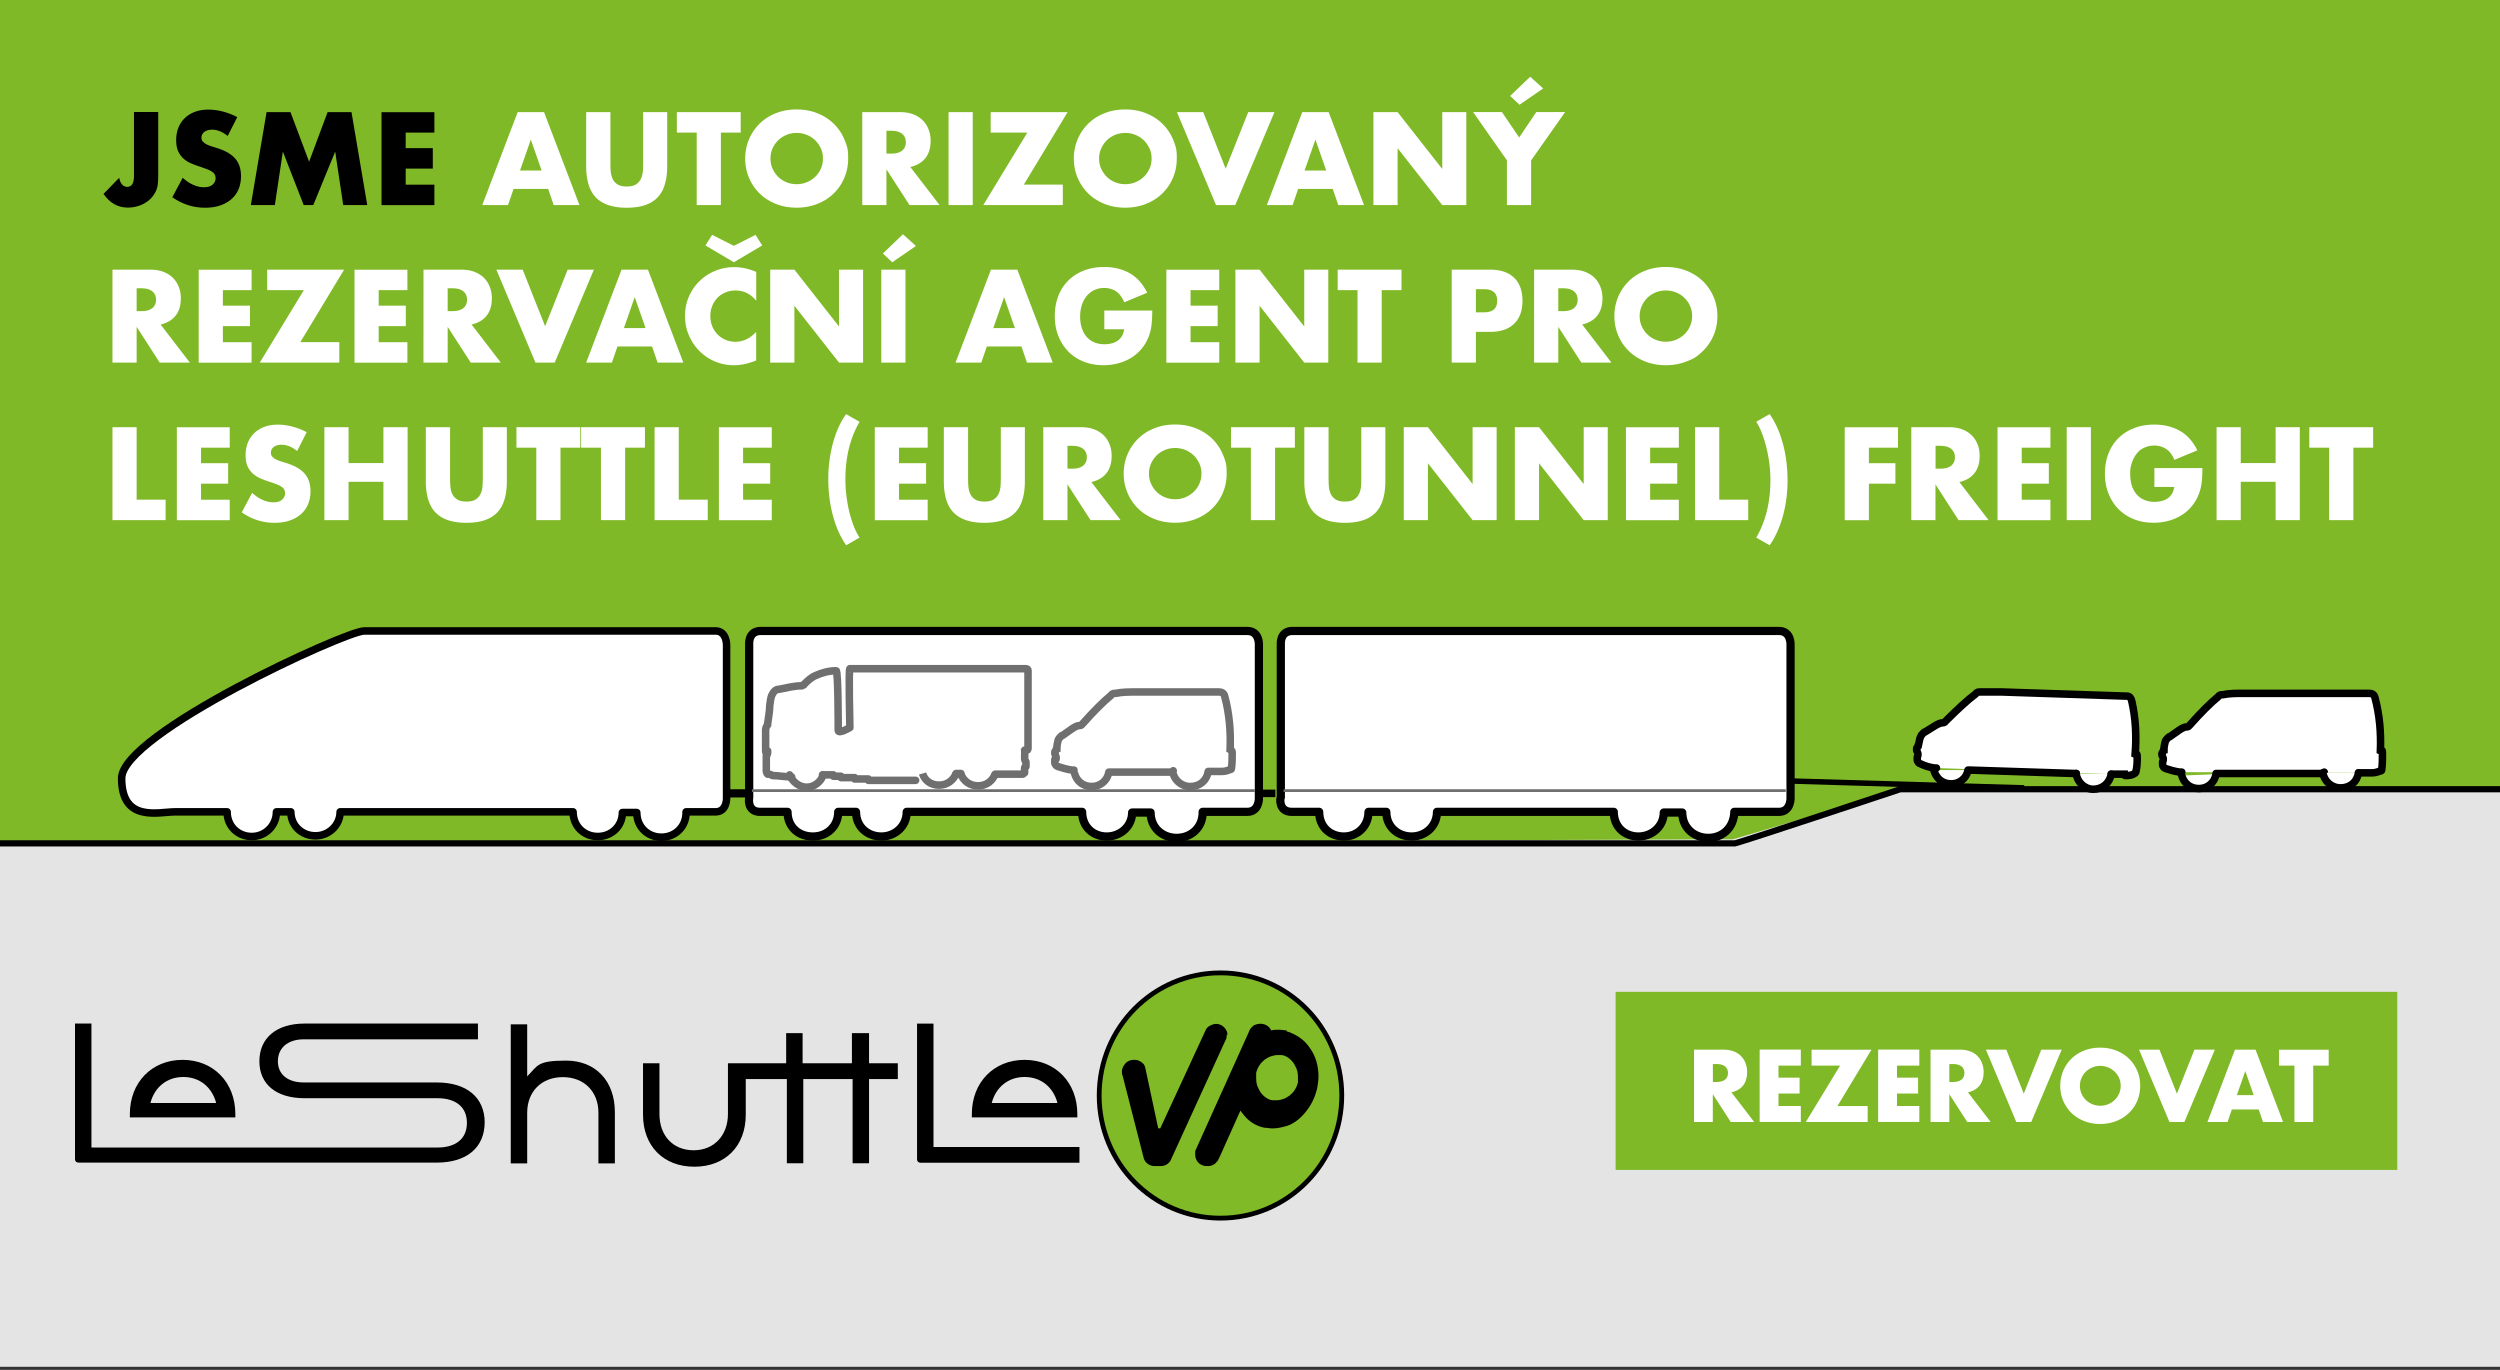 <svg xmlns="http://www.w3.org/2000/svg" data-name="Layer 1" viewBox="0 0 365 200"><rect x="0" y="0" width="365" height="200" fill="#333333" stroke="none"/><defs><clipPath id="a"><path d="M0 0h365v200H0z" style="fill:none;stroke-width:0"/></clipPath><clipPath id="b"><path d="M0 0h365v200H0z" style="fill:none;stroke-width:0"/></clipPath><clipPath id="c"><path d="M0 0h365v200H0z" style="fill:none;stroke-width:0"/></clipPath></defs><path d="M0 0h365v199.55H0z" style="fill:#e4e4e4;stroke-width:0"/><path d="M0 0v123.53l253.02-1 24-7.1H365V0z" style="fill:#80b927;stroke-width:0"/><g style="clip-path:url(#a)"><path d="M253.22 118.53h6.5c1.7 0 1.7-1.9 1.7-1.9V94.12s.1-2-1.7-2H188.7c-1.9 0-1.7 2-1.7 2v22.31c-.1 0-.4 2.1 1.6 2.1h4c0 2.2 1.6 3.6 3.6 3.6s3.6-1.5 3.6-3.6h2.6c0 2.2 1.7 3.6 3.7 3.6s3.7-1.5 3.7-3.6h25.81c0 2.2 1.6 3.6 3.6 3.6s3.7-1.5 3.7-3.5h2.7c0 2.2 1.7 3.7 3.8 3.7s3.7-1.5 3.8-3.7v-.1Zm-77.62 0h6.5c1.7 0 1.7-1.9 1.7-1.9V94.12s.1-2-1.7-2h-71.02c-1.9 0-1.7 2-1.7 2v22.31s-.4 2.1 1.6 2.1h4c0 2.2 1.6 3.6 3.7 3.6s3.7-1.5 3.7-3.6h2.6c0 2.2 1.7 3.6 3.7 3.6s3.7-1.5 3.7-3.6h25.61c0 2.2 1.6 3.6 3.6 3.6s3.7-1.5 3.7-3.5h2.7c0 2.2 1.7 3.7 3.8 3.7s3.8-1.5 3.8-3.7v-.1Z" style="fill:#fff;stroke-width:0"/><path d="M253.22 118.53h6.5c1.7 0 1.7-1.9 1.7-1.9V94.12s.1-2-1.7-2H188.7c-1.9 0-1.7 2-1.7 2v22.31c-.1 0-.4 2.1 1.6 2.1h4c0 2.2 1.6 3.6 3.6 3.6s3.6-1.5 3.6-3.6h2.6c0 2.2 1.7 3.6 3.7 3.6s3.7-1.5 3.7-3.6h25.81c0 2.2 1.6 3.6 3.6 3.6s3.7-1.5 3.7-3.5h2.7c0 2.2 1.7 3.7 3.8 3.7s3.7-1.5 3.8-3.7v-.1Zm-77.62 0h6.5c1.7 0 1.7-1.9 1.7-1.9V94.12s.1-2-1.7-2h-71.02c-1.9 0-1.7 2-1.7 2v22.31s-.4 2.1 1.6 2.1h4c0 2.2 1.6 3.6 3.7 3.6s3.7-1.5 3.7-3.6h2.6c0 2.2 1.7 3.6 3.7 3.6s3.7-1.5 3.7-3.6h25.61c0 2.2 1.6 3.6 3.6 3.6s3.7-1.5 3.7-3.5h2.7c0 2.2 1.7 3.7 3.8 3.7s3.8-1.5 3.8-3.7v-.1Z" style="fill:none;stroke:#000;stroke-linejoin:round;stroke-width:1.2px"/><path d="M365.05 115.23h-87.62s-22.21 7.4-24.11 7.9H-.05" style="fill:none;stroke:#000;stroke-linejoin:round;stroke-width:.9px"/><path d="M120.18 113.13c-.3 1-1.3 1.8-2.4 1.8s-2.1-.8-2.5-1.8" style="fill:none;stroke:#706f6f;stroke-linecap:round;stroke-linejoin:round;stroke-width:1.1px"/><path d="M145.29 113.03c-.4 1-1.3 1.7-2.5 1.7s-2.1-.7-2.5-1.7m-.7-.1c-.4 1-1.3 1.7-2.5 1.7s-2.1-.7-2.4-1.7" style="fill:none;stroke:#706f6f;stroke-width:1.1px"/><path d="M120.08 113.13h1.6v.2h1.1v.2h2v.2h2v.2h6.9m5.91-1h.7m5 .1h4c.2 0 .1-.2.2-.2h.1v-.7s0-.1.1-.2.1 0 .1 0v-.7s-.1 0-.1-.2c-.2 0 0-1.2-.1-1.5h.2c.2 0 .3 0 .3-.3v-11.3q0-.3-.3-.3h-25.71c-.2 0 0 8.5 0 8.6 0 0-1.7 1-1.7.4s0-8.7-.3-8.7c-1.1 0-2.1.3-3 .7-.7.3-1.2.8-1.7 1.3 0 .2-.2 0-.3.2-1.2 0-2.2.3-3.3.5-.5 0-.8.3-1 .7-.3.5-.3 1.1-.4 1.7 0 .8-.2 1.8-.3 2.6v.2c-.2.2-.3.5-.3.8v2.8c0 .9.2.2.3.2 0 .3 0 .6-.2.7v1.8c0 .6 0 .7.2.9.2 0 .4 0 .7.2.8 0 1.9.2 2.8.2" style="fill:none;stroke:#706f6f;stroke-linecap:round;stroke-linejoin:round;stroke-width:1.1px"/></g><path d="m261.52 114.03 34.01 1" style="fill:none;stroke:#000;stroke-width:.8px"/><g style="clip-path:url(#b)"><path d="M287.33 112.43c-.2 1.2-1.3 2.1-2.6 2-1.2 0-2.1-.9-2.4-2m5 0h.2l15.4.5h.2m5.1.1h1.9c0 .2.1.2.2.2.4 0 .9 0 1.3-.3 0 0 .1 0 .2-.2.2-.8.2-1.5.2-2.2s-.1-.3-.3-.4c.2-2.6.1-5.2-.5-7.8-.1-.4-.3-.7-.7-.7h-.2l-18.01-.6h-3.2c-.3 0-.5 0-.7.3-1.2.9-2.7 2.3-4.3 3.9-.2.2-.2.3-.5.3-.6 0-1.5.7-2.5 1.3-.2 0-.3.2-.5.4-.1 0-.1.2-.2.3-.2.4-.2.8-.3 1.2q-.1 0-.1.2c0 .2-.1.2-.1.2-.1 0-.1.2-.1.3s0 .2.1.3c.1.2.1.3.1.5s-.1.2-.1.3v.4s0 .2.1.3c.1.2.2.2.4.3.6.3 1.3.5 2 .6h.3" style="fill:#fff;fill-rule:evenodd;stroke-width:0"/><path d="M287.33 112.43c-.2 1.2-1.3 2.1-2.6 2-1.2 0-2.1-.9-2.4-2m5 0h.2l15.4.5h.2m5.1.1h1.9c0 .2.1.2.2.2.4 0 .9 0 1.3-.3 0 0 .1 0 .2-.2.2-.8.2-1.5.2-2.2s-.1-.3-.3-.4c.2-2.6.1-5.2-.5-7.8-.1-.4-.3-.7-.7-.7h-.2l-18.01-.6h-3.2c-.3 0-.5 0-.7.3-1.2.9-2.7 2.3-4.3 3.9-.2.2-.2.3-.5.3-.6 0-1.5.7-2.5 1.3-.2 0-.3.2-.5.4-.1 0-.1.2-.2.3-.2.4-.2.8-.3 1.2q-.1 0-.1.2c0 .2-.1.2-.1.2-.1 0-.1.2-.1.3s0 .2.1.3c.1.2.1.3.1.5s-.1.2-.1.3v.4s0 .2.1.3c.1.2.2.2.4.3.6.3 1.3.5 2 .6h.3" style="fill:none;stroke:#000;stroke-linecap:round;stroke-width:1.1px"/><path d="M323.54 113.03c-.2 1.2-1.2 2.1-2.5 2.1s-2.2-.8-2.5-1.9m5-.3h15.6l.2-.2m5 .1h2.1c.4 0 .9-.2 1.2-.3q.1 0 .1-.2c.1-.8.1-1.5.1-2.3s-.1-.3-.3-.4c.1-2.6-.1-5.2-.8-7.8-.1-.4-.4-.6-.8-.6h-18.4c-1 0-2.1 0-3 .2-.3 0-.5 0-.7.3-1.1.9-2.6 2.4-4.1 4.1-.2.2-.2.3-.5.3-.6 0-1.5.8-2.4 1.4-.2 0-.3.2-.5.4-.1 0-.1.2-.2.3-.1.4-.2.8-.2 1.2q-.1 0-.1.2c0 .2-.1.2-.1.2-.1 0-.1.2-.1.3s0 .2.1.3c.1.2.1.3.1.5s-.1.2-.1.3v.4s0 .2.1.3c.1.2.2.2.4.3.6.2 1.3.4 2 .5h.3m-10.31.3c-.2 1.3-1.3 2.2-2.6 2.2s-2.4-1.1-2.5-2.3" style="fill:#fff;fill-rule:evenodd;stroke-width:0"/><path d="M323.54 113.03c-.2 1.2-1.2 2.1-2.5 2.1s-2.2-.8-2.5-1.9m5-.3h15.6l.2-.2m5 .1h2.1c.4 0 .9-.2 1.2-.3q.1 0 .1-.2c.1-.8.1-1.5.1-2.3s-.1-.3-.3-.4c.1-2.6-.1-5.2-.8-7.8-.1-.4-.4-.6-.8-.6h-18.4c-1 0-2.1 0-3 .2-.3 0-.5 0-.7.3-1.1.9-2.6 2.4-4.1 4.1-.2.2-.2.3-.5.3-.6 0-1.5.8-2.4 1.4-.2 0-.3.2-.5.4-.1 0-.1.2-.2.3-.1.4-.2.8-.2 1.2q-.1 0-.1.2c0 .2-.1.2-.1.2-.1 0-.1.2-.1.3s0 .2.1.3c.1.2.1.3.1.5s-.1.2-.1.3v.4s0 .2.1.3c.1.2.2.2.4.3.6.2 1.3.4 2 .5h.3m-10.31.3c-.2 1.3-1.3 2.2-2.6 2.2s-2.4-1.1-2.5-2.3" style="fill:none;stroke:#000;stroke-linecap:round;stroke-width:1.1px"/><path d="M344.34 112.83c-.2 1.3-1.2 2.2-2.6 2.2s-2.4-1-2.6-2.2" style="fill:#fff;fill-rule:evenodd;stroke-width:0"/><path d="M344.34 112.83c-.2 1.3-1.2 2.2-2.6 2.2s-2.4-1-2.6-2.2" style="fill:none;stroke:#000;stroke-linecap:round;stroke-width:1.1px"/><path d="M161.89 112.73c-.2 1.2-1.2 2.1-2.5 2.1s-2.2-.8-2.5-1.9m5-.2h9.2l.2-.2m5.11.1h2.1c.4 0 .9-.2 1.2-.3q.1 0 .1-.2c.1-.8.1-1.5.1-2.3 0-.2-.1-.3-.3-.4.1-2.6-.1-5.2-.8-7.8-.1-.4-.4-.6-.8-.6h-12.1c-1 0-2.1 0-3 .2-.3 0-.5 0-.7.3-1.1.9-2.6 2.4-4.1 4.1-.2.2-.2.3-.5.3-.6 0-1.5.8-2.4 1.4-.2 0-.3.2-.5.4-.1 0-.1.2-.2.3-.1.4-.2.8-.2 1.2q-.1 0-.1.2c0 .2-.1.2-.1.2-.1 0-.1.2-.1.3s0 .2.1.3c.1.2.1.3.1.5s0 0-.1 0c0 0-.1.1-.1.2v.4s0 .2.1.3c.1.2.2.2.4.3.6.2 1.3.4 2 .5h.3M176.4 112.63c-.2 1.3-1.2 2.2-2.6 2.2s-2.4-1-2.6-2.2" style="fill:none;stroke:#706f6f;stroke-linecap:round;stroke-width:1.1px"/><path d="M100.18 118.53h4.3c1.6 0 1.6-1.9 1.6-1.9V94.12s0-2-1.6-2H53.17c-2.7 0-35.41 15-35.41 21.51s5.4 4.9 7.8 4.9h7.6c0 2.1 1.6 3.6 3.6 3.6s3.6-1.6 3.6-3.6h2.1c0 2 1.6 3.5 3.6 3.5s3.6-1.6 3.6-3.5h34.01c0 2.1 1.6 3.6 3.6 3.6s3.6-1.5 3.6-3.5h2.1c0 2.1 1.6 3.6 3.6 3.6s3.6-1.5 3.6-3.6v-.1Z" style="fill:#fff;fill-rule:evenodd;stroke-width:0"/><path d="M100.18 118.53h4.3c1.6 0 1.6-1.9 1.6-1.9V94.12s0-2-1.6-2H53.17c-2.7 0-35.41 15-35.41 21.51s5.4 4.9 7.8 4.9h7.6c0 2.1 1.6 3.6 3.6 3.6s3.6-1.6 3.6-3.6h2.1c0 2 1.6 3.5 3.6 3.5s3.6-1.6 3.6-3.5h34.01c0 2.1 1.6 3.6 3.6 3.6s3.6-1.5 3.6-3.5h2.1c0 2.1 1.6 3.6 3.6 3.6s3.6-1.5 3.6-3.6v-.1Z" style="fill:none;stroke:#000;stroke-linejoin:round;stroke-width:1.1px"/></g><path d="M106.28 115.83h2.9" style="fill:none;stroke:#000;stroke-linejoin:round;stroke-width:1.2px"/><path d="M183.9 115.83h2.3" style="fill:none;stroke:#000;stroke-linejoin:round;stroke-width:1.1px"/><path d="M187.4 115.43h73.32m-150.94 0h73.42" style="fill:none;stroke:#706f6f;stroke-width:.4px"/><g style="clip-path:url(#c)"><path d="M196 159.84c0 9.9-7.9 17.81-17.71 17.81s-17.71-8-17.71-17.81 7.9-17.81 17.71-17.81 17.71 8 17.71 17.81" style="fill:#80ba27;stroke-width:0"/><path d="M196 159.74c0 9.9-7.9 17.91-17.71 17.91s-17.71-8-17.71-17.91 7.9-17.91 17.71-17.91 17.71 8 17.71 17.91" style="fill:#80ba27;stroke-width:0"/><path d="M195.9 159.94c0 9.9-7.9 17.91-17.71 17.91s-17.71-8-17.71-17.91 7.9-17.9 17.71-17.9 17.71 8 17.71 17.9Z" style="fill:none;stroke:#000;stroke-miterlimit:10;stroke-width:.7px"/><path d="M189.5 158.04c-.2.8-.6 1.4-1.2 1.9-.3.2-.6.4-.9.5s-.7.2-1 .2h-.6c-.3 0-.7-.2-1-.4-.4-.3-.8-.7-1-1.2-.3-.5-.4-1-.4-1.6v-.8c.2-.8.6-1.4 1.2-1.9.3-.2.6-.4.9-.5s.7-.2 1-.2h.6c.3 0 .7.2 1 .4.4.3.8.7 1 1.2.3.5.4 1 .4 1.6zm-1.6-7.6c-.4 0-.8-.1-1.2-.1s-.7 0-1.1.1c-.4-.9-1.5-1.2-2.4-.8-.1 0-.2.1-.3.2-.3.2-.5.6-.6.9l-7.8 17.31v.4c0 .2 0 .5.1.7.1.3.3.6.6.8s.6.3 1 .3h.1c.2 0 .4 0 .6-.1.1 0 .3-.1.4-.2.2-.1.3-.3.5-.5l.3-.6 3-6.7c.3.4.6.8.9 1.1.7.7 1.6 1.2 2.6 1.4.4 0 .8.1 1.2.1.8 0 1.5-.2 2.2-.4 1.1-.4 2-1.2 2.7-2.1.8-1 1.3-2.1 1.6-3.3.1-.6.2-1.2.2-1.8 0-1.5-.4-3-1.3-4.2q-.6-.9-1.5-1.5c-.6-.4-1.2-.7-1.9-.9m-8.6.59c0-.2 0-.4-.1-.6-.4-.9-1.4-1.3-2.2-.9-.3.1-.6.3-.8.6l-6.7 14.5h-.3l-1.9-8.9c-.1-.4-.3-.6-.6-.8q-.45-.3-.9-.3h-.2c-.6 0-1.1.3-1.4.8q-.3.45-.3.9c0 .2 0 .4.1.6l3.1 12.1c.1.3.3.6.6.8q.45.3.9.3h1c.6 0 1.1-.3 1.4-.8l8-17.51c.2-.3.2-.6.2-.9M126.78 150.84h-2.4v4.4h-7.2v-4.4h-2.4v4.4h-8.5v7.4c0 3.1-2 5.3-5 5.3s-5-2.1-5-5.3v-7.4h-2.4v7.5c0 4.6 3 7.6 7.5 7.6s7.5-3 7.5-7.6v-5.2h6v12.3h2.4v-12.3h7.2v12.3h2.4v-12.3h4.2v-2.3h-4.2v-4.4zM70.77 163.94c0-3.7-2.6-5.9-7-5.9h-19.4c-2.4 0-3.8-1.2-3.8-3.1s1.4-3.2 3.8-3.2h25.41v-2.3H44.47c-4.1 0-6.6 2.1-6.6 5.5s2.5 5.4 6.6 5.4h19.4c2.7 0 4.3 1.3 4.3 3.6s-1.6 3.6-4.3 3.6H13.35v-18.1h-2.4v19.8c0 .3.2.5.5.5h52.31c4.4 0 7-2.2 7-5.9M144.79 161.04c.6-2.3 2.4-3.8 4.8-3.8s4.2 1.5 4.8 3.8zm12.5 1.6c0-4.6-3.2-7.9-7.7-7.9s-7.7 3.3-7.7 7.9v.5h15.4z" style="fill:#000;stroke-width:0"/><path d="M136.29 167.55v-18.1h-2.4v19.81c0 .3.2.5.5.5h23.21v-2.3h-21.31v.1ZM21.96 161.04c.6-2.3 2.4-3.8 4.8-3.8s4.2 1.5 4.8 3.8zm12.4 1.6c0-4.6-3.2-7.9-7.7-7.9s-7.7 3.3-7.7 7.9v.5h15.4zM89.77 169.85v-7.5c0-4.5-2.8-7.5-7.1-7.5s-4.1.7-5.7 2.3v-7.6h-2.4v20.31h2.4v-7.4c0-3.1 2.1-5.2 5.2-5.2s5.2 2.1 5.2 5.2v7.4h2.4Z" style="fill:#000;stroke-width:0"/></g><path d="M235.88 144.81H350v26H235.88z" style="fill:#80b927;stroke-width:0"/><path d="M256.11 163.81h-3.42l-2.62-4.06v4.06h-2.74v-10.56h4.27c.59 0 1.1.09 1.54.26s.8.41 1.08.71.5.64.64 1.04c.15.39.22.81.22 1.26 0 .8-.19 1.45-.58 1.95s-.96.84-1.71 1.01zm-6.03-5.84h.52c.54 0 .96-.11 1.25-.34.29-.22.43-.55.43-.97s-.14-.74-.43-.97c-.29-.22-.71-.34-1.25-.34h-.52v2.6ZM262.92 155.58h-3.26v1.76h3.08v2.32h-3.08v1.82h3.26v2.32h-6.01v-10.56h6.01v2.32ZM268.26 161.49h4.42v2.32h-9.03l5-8.23h-4.16v-2.32h8.74zM280.22 155.58h-3.26v1.76h3.08v2.32h-3.08v1.82h3.26v2.32h-6.01v-10.56h6.01v2.32ZM290.64 163.81h-3.42l-2.62-4.06v4.06h-2.74v-10.56h4.27c.59 0 1.1.09 1.54.26s.8.41 1.08.71.5.64.64 1.04c.15.39.22.81.22 1.26 0 .8-.19 1.45-.58 1.95s-.96.84-1.71 1.01zm-6.04-5.84h.52c.54 0 .96-.11 1.25-.34.29-.22.43-.55.43-.97s-.14-.74-.43-.97c-.29-.22-.71-.34-1.25-.34h-.52v2.6ZM292.92 153.25l2.55 6.43 2.56-6.43h2.98l-4.45 10.56h-2.18l-4.44-10.56zM300.8 158.53c0-.78.14-1.51.43-2.19q.435-1.02 1.2-1.77c.51-.5 1.13-.9 1.84-1.18.71-.29 1.5-.43 2.36-.43s1.63.14 2.35.43c.72.28 1.34.68 1.85 1.18.52.5.92 1.09 1.21 1.77s.43 1.41.43 2.19-.15 1.51-.43 2.19-.69 1.27-1.21 1.77-1.14.9-1.85 1.18c-.72.28-1.5.43-2.35.43s-1.64-.14-2.36-.43c-.71-.29-1.33-.68-1.84-1.18q-.765-.75-1.2-1.77a5.5 5.5 0 0 1-.43-2.19m2.87 0c0 .42.08.81.24 1.16.16.36.37.66.64.92a3.04 3.04 0 0 0 2.09.83c.4 0 .78-.07 1.14-.22.36-.14.68-.35.95-.61.28-.26.49-.57.65-.92s.24-.74.24-1.16-.08-.81-.24-1.16a3 3 0 0 0-.65-.92c-.28-.26-.59-.46-.95-.61-.36-.14-.74-.22-1.14-.22s-.78.07-1.14.22-.67.35-.95.61c-.27.26-.49.57-.64.92-.16.36-.24.74-.24 1.16M315.28 153.25l2.55 6.43 2.56-6.43h2.98l-4.45 10.56h-2.18l-4.44-10.56zM329.77 161.98h-3.92l-.63 1.83h-2.93l4.02-10.56h3l4.02 10.56h-2.93zm-.73-2.09-1.23-3.51-1.23 3.51zM337.73 155.58v8.23h-2.74v-8.23h-2.25v-2.32h7.25v2.32h-2.25Z" style="fill:#fff;stroke-width:0"/><path d="M23.1 16.37v9.41c0 .4-.02.76-.06 1.1s-.11.62-.21.86c-.16.38-.37.74-.64 1.05-.27.32-.58.59-.95.81-.36.22-.76.4-1.2.52s-.9.19-1.38.19c-1.45 0-2.63-.67-3.55-2l2.3-2.36c.06.41.19.73.4.97s.46.36.76.36c.66 0 .99-.52.99-1.57v-9.36h3.53ZM33.23 19.84c-.38-.31-.77-.54-1.15-.69s-.76-.22-1.12-.22c-.46 0-.83.11-1.12.32-.29.22-.43.5-.43.85 0 .24.07.44.22.59.14.16.33.29.57.41.23.11.5.21.79.3s.58.17.87.27c1.15.38 2 .9 2.53 1.54s.8 1.48.8 2.51c0 .7-.12 1.33-.35 1.89s-.58 1.05-1.03 1.45-1 .71-1.66.94-1.39.33-2.22.33q-2.58 0-4.77-1.53l1.51-2.84c.53.47 1.05.82 1.57 1.04.52.23 1.03.34 1.53.34.58 0 1-.13 1.29-.4q.42-.39.42-.9c0-.2-.04-.38-.11-.53s-.19-.29-.36-.41-.39-.24-.66-.35-.6-.23-.98-.36c-.46-.14-.9-.3-1.34-.48-.44-.17-.83-.41-1.17-.69-.34-.29-.62-.65-.83-1.09s-.31-.99-.31-1.67.11-1.28.33-1.83.53-1.01.94-1.4.89-.69 1.48-.91S29.7 16 30.42 16c.67 0 1.37.09 2.11.28.73.19 1.43.46 2.11.82l-1.4 2.75ZM36.62 29.94l2.3-13.57h3.49l2.72 7.24 2.7-7.24h3.49l2.3 13.57h-3.51l-1.17-7.81-3.2 7.81h-1.4l-3.04-7.81-1.17 7.81zM63.42 19.36h-4.19v2.27h3.96v2.99h-3.96v2.34h4.19v2.99H55.7V16.38h7.72v2.99Z" style="fill:#000;stroke-width:0"/><path d="M80.02 27.58h-5.04l-.81 2.36h-3.76l5.17-13.57h3.85l5.17 13.57h-3.76l-.81-2.36Zm-.94-2.68-1.58-4.52-1.58 4.52h3.17ZM89.12 16.37v7.38c0 .4.01.8.04 1.22.03.41.12.79.27 1.12.15.34.39.61.71.82s.78.32 1.37.32 1.04-.11 1.36-.32.55-.48.71-.82.25-.71.28-1.12.04-.82.04-1.22v-7.38h3.51v7.87c0 2.11-.48 3.65-1.45 4.63s-2.45 1.46-4.46 1.46-3.49-.49-4.46-1.46-1.46-2.51-1.46-4.63v-7.87h3.53ZM105.25 19.36v10.58h-3.53V19.36h-2.9v-2.99h9.32v2.99h-2.9ZM108.8 23.15c0-1.01.19-1.95.56-2.82s.89-1.63 1.55-2.28 1.45-1.16 2.37-1.52c.92-.37 1.93-.55 3.03-.55s2.1.18 3.02.55 1.72.87 2.38 1.52q1.005.975 1.56 2.28c.555 1.305.56 1.81.56 2.82s-.19 1.95-.56 2.82-.89 1.63-1.56 2.28-1.46 1.16-2.38 1.52-1.93.55-3.02.55-2.12-.18-3.03-.55-1.71-.87-2.37-1.52-1.18-1.41-1.55-2.28-.56-1.81-.56-2.82m3.69 0c0 .54.1 1.04.31 1.49s.48.85.83 1.19.75.6 1.21.78c.46.19.95.28 1.47.28s1-.09 1.47-.28c.46-.19.87-.45 1.22-.78s.63-.73.84-1.19.31-.95.31-1.49-.1-1.04-.31-1.49-.48-.85-.84-1.19-.76-.6-1.22-.78c-.46-.19-.95-.28-1.47-.28s-1.01.09-1.47.28-.87.45-1.21.78-.62.73-.83 1.19-.31.95-.31 1.49M137.18 29.94h-4.39l-3.37-5.22v5.22h-3.53V16.37h5.49q1.14 0 1.98.33c.56.22 1.03.53 1.4.91s.64.83.83 1.33.28 1.04.28 1.62c0 1.03-.25 1.87-.75 2.51s-1.23 1.08-2.21 1.31zm-7.76-7.51h.67c.7 0 1.23-.14 1.6-.43s.56-.7.56-1.24-.19-.95-.56-1.24-.91-.43-1.6-.43h-.67v3.35ZM142.02 16.37v13.57h-3.53V16.37zM149.48 26.95h5.69v2.99h-11.61l6.43-10.58h-5.35v-2.99h11.23zM156.78 23.15c0-1.01.19-1.95.56-2.82s.89-1.63 1.55-2.28 1.45-1.16 2.37-1.52c.92-.37 1.93-.55 3.03-.55s2.1.18 3.02.55 1.72.87 2.38 1.52q1.005.975 1.56 2.28c.555 1.305.56 1.81.56 2.82s-.19 1.95-.56 2.82-.89 1.63-1.56 2.28-1.46 1.16-2.38 1.52-1.93.55-3.02.55-2.12-.18-3.03-.55-1.71-.87-2.37-1.52-1.18-1.41-1.55-2.28-.56-1.81-.56-2.82m3.69 0c0 .54.1 1.04.31 1.49s.48.85.83 1.19.75.6 1.21.78c.46.19.95.28 1.47.28s1-.09 1.47-.28c.46-.19.87-.45 1.22-.78s.63-.73.84-1.19.31-.95.31-1.49-.1-1.04-.31-1.49-.48-.85-.84-1.19-.76-.6-1.22-.78c-.46-.19-.95-.28-1.47-.28s-1.01.09-1.47.28-.87.45-1.21.78-.62.73-.83 1.19-.31.95-.31 1.49M175.67 16.37l3.28 8.26 3.29-8.26h3.83l-5.72 13.57h-2.81l-5.71-13.57h3.83ZM194.57 27.58h-5.04l-.81 2.36h-3.76l5.17-13.57h3.85l5.17 13.57h-3.76l-.81-2.36Zm-.94-2.68-1.58-4.52-1.58 4.52h3.17ZM200.52 29.94V16.37h3.53l6.52 8.3v-8.3h3.51v13.57h-3.51l-6.52-8.3v8.3zM220.02 23.42l-4.95-7.06h4.21l2.52 3.71 2.5-3.71h4.21l-4.97 7.06v6.52h-3.53v-6.52Zm5.29-10.51-3.46 2.38-1.37-1.28 2.93-2.81 1.89 1.71ZM27.71 52.94h-4.39l-3.37-5.22v5.22h-3.53V39.37h5.49q1.14 0 1.98.33c.56.22 1.03.53 1.4.91s.64.83.83 1.33.28 1.04.28 1.62c0 1.03-.25 1.87-.75 2.51s-1.23 1.08-2.2 1.31l4.27 5.56Zm-7.76-7.51h.67c.7 0 1.23-.14 1.6-.43s.56-.7.56-1.24-.19-.95-.56-1.24-.91-.43-1.6-.43h-.67v3.35Zm16.78-3.07h-4.19v2.27h3.96v2.99h-3.96v2.34h4.19v2.99h-7.72V39.38h7.72v2.99Zm7.12 7.59h5.69v2.99H37.93l6.43-10.58h-5.35v-2.99h11.23zm15.63-7.59h-4.19v2.27h3.96v2.99h-3.96v2.34h4.19v2.99h-7.72V39.38h7.72v2.99Zm13.64 10.58h-4.39l-3.37-5.22v5.22h-3.53V39.37h5.49q1.14 0 1.98.33c.56.22 1.03.53 1.4.91s.64.83.83 1.33.28 1.04.28 1.62c0 1.03-.25 1.87-.75 2.51s-1.23 1.08-2.21 1.31zm-7.76-7.51h.67c.7 0 1.23-.14 1.6-.43s.56-.7.56-1.24-.19-.95-.56-1.24-.91-.43-1.6-.43h-.67v3.35Zm10.95-6.06 3.28 8.26 3.29-8.26h3.83l-5.72 13.57h-2.81l-5.71-13.57h3.83Zm18.88 11.21h-5.04l-.81 2.36h-3.76l5.17-13.57h3.85l5.17 13.57h-3.76l-.81-2.36Zm-.94-2.68-1.58-4.52-1.58 4.52h3.17Zm16.15-4c-.82-1-1.82-1.49-3.02-1.49-.53 0-1.02.1-1.47.29s-.84.45-1.16.78-.58.72-.76 1.18c-.19.46-.28.95-.28 1.48s.09 1.04.28 1.49c.19.46.44.85.77 1.19s.72.6 1.16.79.92.29 1.44.29c1.13 0 2.14-.48 3.04-1.44v4.18l-.36.13c-.54.19-1.04.33-1.51.42s-.93.14-1.39.14c-.94 0-1.83-.18-2.69-.53s-1.61-.85-2.27-1.49c-.65-.64-1.18-1.4-1.57-2.29-.4-.88-.59-1.85-.59-2.89s.19-2 .58-2.87.91-1.62 1.57-2.25c.65-.63 1.41-1.12 2.28-1.48.86-.35 1.77-.53 2.72-.53.54 0 1.07.06 1.59.17a9.5 9.5 0 0 1 1.65.53v4.21Zm.88-8.06-4.14 2.45-4.14-2.45.97-1.55 3.17 1.6 3.17-1.6zm1.17 17.1V39.37h3.53l6.52 8.3v-8.3h3.51v13.57h-3.51l-6.52-8.3v8.3zm19.75-13.57v13.57h-3.53V39.37zm1.53-3.46-3.46 2.38-1.37-1.28 2.93-2.81 1.89 1.71Zm15.39 14.67h-5.04l-.81 2.36h-3.76l5.17-13.57h3.85l5.17 13.57h-3.76l-.81-2.36Zm-.94-2.68-1.58-4.52-1.58 4.52h3.17Zm13.05-2.56h7c0 .72-.03 1.37-.09 1.96s-.18 1.13-.36 1.64c-.25.71-.59 1.34-1.03 1.88-.43.55-.94 1-1.52 1.37q-.87.555-1.92.84c-.7.19-1.43.29-2.2.29-1.06 0-2.02-.17-2.89-.52s-1.62-.84-2.24-1.47a6.8 6.8 0 0 1-1.46-2.27c-.35-.88-.52-1.86-.52-2.93s.17-2.02.51-2.91.83-1.63 1.46-2.26c.63-.62 1.39-1.11 2.28-1.46s1.88-.52 2.97-.52c1.42 0 2.66.31 3.73.92s1.91 1.56 2.54 2.84l-3.35 1.39c-.31-.74-.72-1.28-1.21-1.6-.5-.32-1.07-.49-1.7-.49q-.795 0-1.44.3c-.43.2-.8.48-1.11.85a4 4 0 0 0-.72 1.32c-.17.52-.26 1.09-.26 1.73 0 .58.07 1.11.23 1.6.15.49.37.92.67 1.28s.67.64 1.12.84c.44.2.96.3 1.55.3.35 0 .68-.04 1.01-.12.32-.08.61-.2.87-.38.26-.17.47-.4.64-.68s.28-.61.34-1.01h-2.9v-2.74Zm16.78-2.98h-4.19v2.27h3.96v2.99h-3.96v2.34h4.19v2.99h-7.72V39.38h7.72v2.99Zm2.36 10.58V39.37h3.53l6.52 8.3v-8.3h3.51v13.57h-3.51l-6.52-8.3v8.3zm21.36-10.58v10.58h-3.53V42.36h-2.9v-2.99h9.32v2.99h-2.9Zm13.75 10.58h-3.53V39.37h5.62c1.52 0 2.69.4 3.5 1.19s1.21 1.91 1.21 3.35-.4 2.56-1.21 3.35-1.98 1.19-3.5 1.19h-2.09v4.5Zm0-7.34h1.17c1.3 0 1.94-.56 1.94-1.69s-.65-1.69-1.94-1.69h-1.17zm19.79 7.34h-4.39l-3.37-5.22v5.22h-3.53V39.37h5.49q1.14 0 1.98.33c.56.22 1.03.53 1.4.91s.64.83.83 1.33.28 1.04.28 1.62c0 1.03-.25 1.87-.75 2.51s-1.23 1.08-2.21 1.31zm-7.76-7.51h.67c.7 0 1.23-.14 1.6-.43s.56-.7.56-1.24-.19-.95-.56-1.24-.91-.43-1.6-.43h-.67v3.35Zm8.19.72c0-1.01.19-1.95.56-2.82s.89-1.63 1.55-2.28 1.45-1.15 2.37-1.52 1.93-.55 3.03-.55 2.1.18 3.02.55 1.72.87 2.39 1.52 1.18 1.41 1.56 2.28c.37.87.56 1.81.56 2.82s-.19 1.95-.56 2.82q-.555 1.305-1.56 2.28c-1.005.975-1.46 1.16-2.39 1.52-.92.37-1.93.55-3.02.55s-2.11-.18-3.03-.55-1.71-.87-2.37-1.52a7 7 0 0 1-1.55-2.28c-.37-.87-.56-1.81-.56-2.82m3.69 0c0 .54.1 1.04.31 1.49.2.46.48.85.83 1.19s.75.6 1.21.78c.46.19.95.28 1.47.28s1-.09 1.47-.28c.46-.19.87-.45 1.22-.78.35-.34.63-.73.84-1.19.2-.46.31-.95.31-1.49s-.1-1.04-.31-1.49c-.2-.46-.48-.85-.84-1.19-.35-.34-.76-.6-1.22-.78-.46-.19-.95-.28-1.47-.28s-1.01.09-1.47.28-.87.45-1.21.78c-.35.34-.62.73-.83 1.19-.2.46-.31.95-.31 1.49M19.95 62.37v10.58h4.23v2.99h-7.76V62.37zM33.54 65.36h-4.19v2.27h3.96v2.99h-3.96v2.34h4.19v2.99h-7.72V62.38h7.72v2.99ZM43.37 65.84c-.38-.31-.77-.54-1.15-.69s-.76-.22-1.12-.22c-.46 0-.83.11-1.12.32-.29.22-.43.5-.43.85 0 .24.07.44.22.59.14.16.33.29.57.41.23.11.5.21.79.3s.58.17.87.27c1.15.38 2 .9 2.53 1.54s.8 1.48.8 2.51c0 .7-.12 1.33-.35 1.89s-.58 1.05-1.03 1.45-1 .71-1.66.94-1.39.33-2.22.33q-2.58 0-4.77-1.53l1.51-2.84c.53.47 1.05.82 1.57 1.04.52.23 1.03.34 1.53.34.58 0 1-.13 1.29-.4q.42-.39.42-.9c0-.2-.04-.38-.11-.53s-.19-.29-.36-.41-.39-.24-.66-.35-.6-.23-.98-.36c-.46-.14-.9-.3-1.34-.48-.44-.17-.83-.41-1.17-.69-.34-.29-.62-.65-.83-1.09s-.31-.99-.31-1.67.11-1.28.33-1.83.53-1.01.94-1.4.89-.69 1.48-.91 1.23-.32 1.95-.32c.67 0 1.37.09 2.11.28.73.19 1.43.46 2.11.82l-1.4 2.75ZM50.89 67.61h5.09v-5.24h3.53v13.57h-3.53v-5.6h-5.09v5.6h-3.53V62.37h3.53zM65.71 62.37v7.38c0 .4.01.8.04 1.22.03.41.12.79.27 1.12.15.34.39.61.71.82s.78.32 1.37.32 1.04-.11 1.36-.32.55-.48.71-.82.25-.71.28-1.12.04-.82.04-1.22v-7.38H74v7.87c0 2.11-.48 3.65-1.45 4.63s-2.45 1.46-4.46 1.46-3.49-.49-4.46-1.46-1.46-2.51-1.46-4.63v-7.87h3.53ZM81.83 65.36v10.58H78.3V65.36h-2.9v-2.99h9.32v2.99h-2.9ZM91.27 65.36v10.58h-3.53V65.36h-2.9v-2.99h9.32v2.99h-2.9ZM99.1 62.37v10.58h4.23v2.99h-7.76V62.37zM112.68 65.36h-4.19v2.27h3.96v2.99h-3.96v2.34h4.19v2.99h-7.72V62.38h7.72v2.99ZM125.5 61.58c-1.38 2.35-2.07 5.16-2.07 8.42q0 1.185.15 2.4c.1.81.24 1.59.42 2.33s.4 1.44.65 2.08.53 1.2.85 1.68l-1.96 1.12c-.84-1.22-1.49-2.66-1.93-4.32-.45-1.66-.68-3.46-.68-5.42a20.5 20.5 0 0 1 .66-5.11q.33-1.23.81-2.31c.32-.73.7-1.39 1.13-1.99l1.96 1.12ZM135.44 65.36h-4.19v2.27h3.96v2.99h-3.96v2.34h4.19v2.99h-7.72V62.38h7.72v2.99ZM141.34 62.37v7.38c0 .4.01.8.04 1.22.03.41.12.79.27 1.12.15.34.39.61.71.82s.78.32 1.37.32 1.04-.11 1.36-.32.55-.48.71-.82.25-.71.28-1.12.04-.82.04-1.22v-7.38h3.51v7.87c0 2.11-.48 3.65-1.45 4.63s-2.45 1.46-4.46 1.46-3.49-.49-4.46-1.46-1.46-2.51-1.46-4.63v-7.87h3.53ZM163.61 75.94h-4.39l-3.37-5.22v5.22h-3.53V62.37h5.49q1.14 0 1.98.33c.56.22 1.03.53 1.4.91s.64.83.83 1.33.28 1.04.28 1.62c0 1.03-.25 1.87-.75 2.51s-1.23 1.08-2.21 1.31zm-7.76-7.51h.67c.7 0 1.23-.14 1.6-.43s.56-.7.56-1.24-.19-.95-.56-1.24-.91-.43-1.6-.43h-.67v3.35ZM164.06 69.15c0-1.01.19-1.95.56-2.82s.89-1.63 1.55-2.28 1.45-1.16 2.37-1.52c.92-.37 1.93-.55 3.03-.55s2.1.18 3.02.55 1.72.87 2.38 1.52q1.005.975 1.56 2.28c.555 1.305.56 1.81.56 2.82s-.19 1.95-.56 2.82-.89 1.63-1.56 2.28-1.46 1.16-2.38 1.52-1.93.55-3.02.55-2.12-.18-3.03-.55-1.71-.87-2.37-1.52-1.18-1.41-1.55-2.28-.56-1.81-.56-2.82m3.69 0c0 .54.1 1.04.31 1.49s.48.85.83 1.19.75.6 1.21.78c.46.19.95.28 1.47.28s1-.09 1.47-.28c.46-.19.87-.45 1.22-.78s.63-.73.84-1.19.31-.95.31-1.49-.1-1.04-.31-1.49-.48-.85-.84-1.19-.76-.6-1.22-.78c-.46-.19-.95-.28-1.47-.28s-1.01.09-1.47.28-.87.45-1.21.78-.62.73-.83 1.19-.31.95-.31 1.49M186.16 65.36v10.58h-3.53V65.36h-2.9v-2.99h9.32v2.99h-2.9ZM193.97 62.37v7.38c0 .4.01.8.04 1.22.03.41.12.79.27 1.12.15.34.39.61.71.82s.78.32 1.37.32 1.04-.11 1.36-.32.55-.48.71-.82.25-.71.28-1.12.04-.82.04-1.22v-7.38h3.51v7.87c0 2.11-.48 3.65-1.45 4.63s-2.45 1.46-4.46 1.46-3.49-.49-4.46-1.46-1.46-2.51-1.46-4.63v-7.87h3.53ZM204.95 75.94V62.37h3.53l6.52 8.3v-8.3h3.51v13.57H215l-6.52-8.3v8.3zM221.17 75.94V62.37h3.53l6.52 8.3v-8.3h3.51v13.57h-3.51l-6.52-8.3v8.3zM245.11 65.36h-4.19v2.27h3.96v2.99h-3.96v2.34h4.19v2.99h-7.72V62.38h7.72v2.99ZM251.01 62.37v10.58h4.23v2.99h-7.76V62.37zM256.41 78.5c1.38-2.38 2.07-5.18 2.07-8.42q0-1.155-.15-2.37c-.1-.81-.25-1.59-.43-2.35-.19-.76-.41-1.46-.66-2.11s-.53-1.21-.83-1.67l1.96-1.12c.84 1.22 1.49 2.66 1.93 4.31.45 1.65.68 3.46.68 5.45 0 .86-.06 1.73-.17 2.59s-.28 1.7-.5 2.5-.49 1.57-.82 2.3c-.32.73-.7 1.4-1.12 2l-1.96-1.12ZM277.11 65.36h-4.25v2.27h3.87v2.99h-3.87v5.33h-3.53V62.38h7.78v2.99ZM290.34 75.94h-4.39l-3.37-5.22v5.22h-3.53V62.37h5.49q1.14 0 1.98.33c.56.22 1.03.53 1.4.91s.64.83.83 1.33.28 1.04.28 1.62c0 1.03-.25 1.87-.75 2.51s-1.23 1.08-2.21 1.31zm-7.75-7.51h.67c.7 0 1.23-.14 1.6-.43s.56-.7.56-1.24-.19-.95-.56-1.24-.91-.43-1.6-.43h-.67v3.35ZM299.36 65.36h-4.19v2.27h3.96v2.99h-3.96v2.34h4.19v2.99h-7.72V62.38h7.72v2.99ZM305.27 62.37v13.57h-3.53V62.37zM314.55 68.34h7c0 .72-.03 1.37-.09 1.96s-.18 1.13-.36 1.64c-.25.71-.59 1.33-1.03 1.88-.43.55-.94 1-1.52 1.37s-1.22.65-1.92.84-1.43.29-2.2.29c-1.06 0-2.02-.17-2.89-.52s-1.62-.84-2.24-1.47-1.11-1.39-1.46-2.27-.52-1.86-.52-2.92.17-2.03.51-2.91.83-1.63 1.46-2.26 1.39-1.11 2.28-1.46 1.88-.52 2.97-.52c1.42 0 2.66.31 3.73.92s1.91 1.56 2.54 2.84l-3.35 1.39c-.31-.74-.72-1.28-1.22-1.6s-1.06-.49-1.7-.49q-.795 0-1.44.3c-.645.3-.8.48-1.11.85q-.465.555-.72 1.32c-.255.765-.26 1.09-.26 1.73 0 .58.08 1.11.22 1.6.15.49.38.92.68 1.28s.67.64 1.12.84c.44.2.96.3 1.55.3.35 0 .68-.04 1.01-.12s.61-.2.87-.38c.26-.17.47-.4.64-.67.17-.28.28-.61.34-1.01h-2.9v-2.74ZM327.15 67.61h5.09v-5.24h3.53v13.57h-3.53v-5.6h-5.09v5.6h-3.53V62.37h3.53zM343.59 65.36v10.58h-3.53V65.36h-2.9v-2.99h9.32v2.99h-2.9Z" style="fill:#fff;stroke-width:0"/><path d="M0 0h365v200H0z" style="fill:none;stroke-width:0"/></svg>